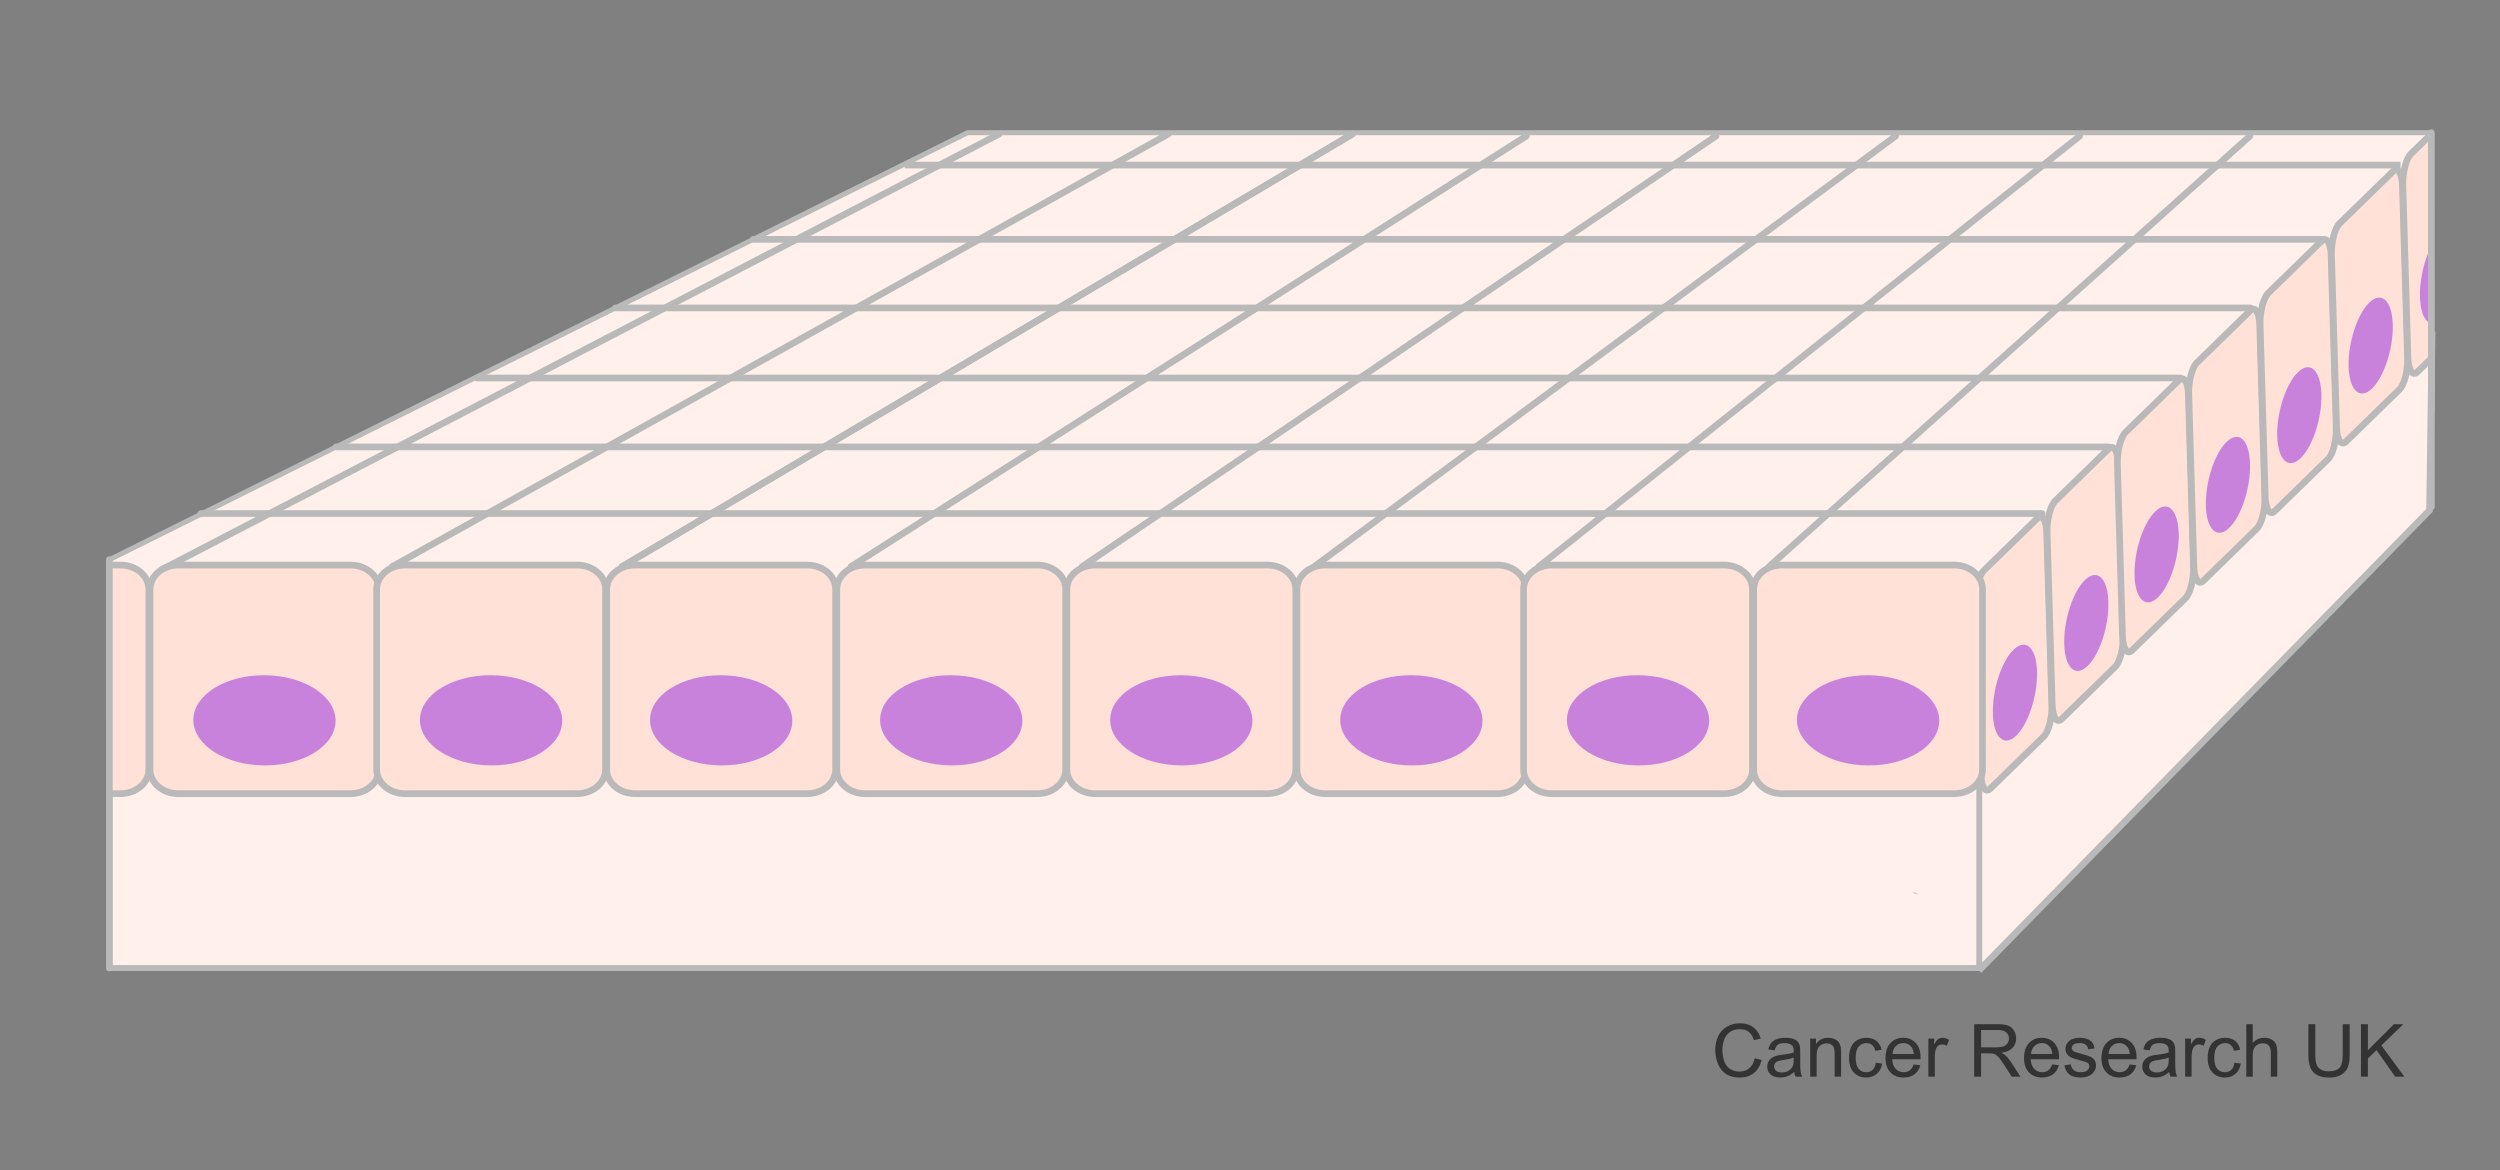 <?xml version="1.0" encoding="utf-8"?>
<!-- Generator: Adobe Illustrator 27.8.1, SVG Export Plug-In . SVG Version: 6.00 Build 0)  -->
<svg version="1.1" xmlns="http://www.w3.org/2000/svg" xmlns:xlink="http://www.w3.org/1999/xlink" x="0px" y="0px" width="375px"
	 height="175.5px" viewBox="0 0 375 175.5" enable-background="new 0 0 375 175.5" xml:space="preserve">
<rect x="0" y="0" width="375" height="175.5" fill="#808080" stroke="none"/>
<g id="Layer_1">
	<g>
		<path fill="#333333" d="M263.21,158.738l1.042,0.264c-0.219,0.855-0.611,1.508-1.179,1.957c-0.567,0.45-1.262,0.675-2.082,0.675
			c-0.848,0-1.538-0.173-2.07-0.519c-0.531-0.346-0.937-0.846-1.214-1.501s-0.416-1.358-0.416-2.11c0-0.82,0.156-1.535,0.47-2.146
			c0.313-0.61,0.76-1.074,1.338-1.391s1.215-0.476,1.909-0.476c0.788,0,1.45,0.2,1.987,0.602s0.911,0.965,1.123,1.692l-1.026,0.241
			c-0.183-0.573-0.447-0.99-0.795-1.251c-0.348-0.262-0.784-0.393-1.311-0.393c-0.605,0-1.111,0.145-1.518,0.436
			c-0.406,0.289-0.691,0.68-0.856,1.168s-0.247,0.992-0.247,1.512c0,0.67,0.098,1.254,0.293,1.754s0.498,0.873,0.91,1.119
			c0.412,0.248,0.857,0.371,1.337,0.371c0.584,0,1.078-0.168,1.482-0.505C262.793,159.9,263.066,159.401,263.21,158.738z"/>
		<path fill="#333333" d="M269.134,160.796c-0.358,0.304-0.703,0.519-1.034,0.645s-0.687,0.188-1.065,0.188
			c-0.627,0-1.108-0.154-1.445-0.459c-0.337-0.307-0.505-0.698-0.505-1.174c0-0.279,0.063-0.535,0.19-0.766s0.294-0.416,0.5-0.557
			c0.206-0.139,0.438-0.244,0.695-0.316c0.189-0.051,0.477-0.099,0.859-0.145c0.78-0.094,1.355-0.205,1.725-0.334
			c0.003-0.132,0.005-0.217,0.005-0.252c0-0.395-0.091-0.672-0.274-0.832c-0.246-0.219-0.613-0.328-1.101-0.328
			c-0.455,0-0.79,0.08-1.007,0.238c-0.217,0.16-0.377,0.441-0.48,0.847l-0.945-0.129c0.086-0.405,0.227-0.731,0.424-0.979
			c0.197-0.25,0.481-0.441,0.854-0.576c0.373-0.133,0.805-0.201,1.295-0.201c0.487,0,0.883,0.058,1.188,0.172
			c0.304,0.115,0.527,0.26,0.671,0.434c0.144,0.173,0.243,0.393,0.301,0.657c0.032,0.165,0.048,0.462,0.048,0.892v1.289
			c0,0.898,0.021,1.467,0.062,1.705s0.122,0.467,0.244,0.686h-1.01C269.227,161.299,269.162,161.064,269.134,160.796z
			 M269.054,158.637c-0.352,0.143-0.878,0.266-1.58,0.365c-0.396,0.057-0.678,0.121-0.843,0.193s-0.292,0.176-0.382,0.314
			c-0.089,0.138-0.134,0.291-0.134,0.459c0,0.258,0.098,0.473,0.293,0.645s0.48,0.258,0.856,0.258c0.372,0,0.703-0.082,0.994-0.244
			c0.289-0.163,0.503-0.387,0.639-0.669c0.104-0.218,0.156-0.54,0.156-0.967V158.637z"/>
		<path fill="#333333" d="M271.529,161.5v-5.705h0.871v0.812c0.418-0.626,1.023-0.94,1.814-0.94c0.344,0,0.66,0.062,0.948,0.186
			s0.504,0.285,0.647,0.486s0.243,0.438,0.301,0.715c0.036,0.179,0.054,0.492,0.054,0.939v3.508h-0.967v-3.471
			c0-0.394-0.038-0.688-0.112-0.883c-0.076-0.195-0.209-0.352-0.4-0.467c-0.191-0.117-0.416-0.176-0.674-0.176
			c-0.412,0-0.768,0.131-1.066,0.393s-0.449,0.758-0.449,1.488v3.115H271.529z"/>
		<path fill="#333333" d="M281.37,159.41l0.951,0.123c-0.104,0.656-0.37,1.168-0.798,1.539s-0.954,0.557-1.577,0.557
			c-0.78,0-1.407-0.256-1.882-0.766s-0.712-1.242-0.712-2.194c0-0.616,0.102-1.155,0.307-1.616c0.203-0.463,0.515-0.809,0.932-1.039
			c0.417-0.232,0.871-0.348,1.361-0.348c0.619,0,1.126,0.157,1.52,0.471c0.395,0.312,0.646,0.758,0.758,1.334l-0.939,0.146
			c-0.09-0.384-0.248-0.671-0.476-0.864s-0.503-0.291-0.825-0.291c-0.486,0-0.882,0.176-1.187,0.523
			c-0.305,0.35-0.456,0.902-0.456,1.658c0,0.766,0.146,1.322,0.439,1.67c0.294,0.348,0.678,0.521,1.15,0.521
			c0.379,0,0.696-0.117,0.95-0.35S281.302,159.894,281.37,159.41z"/>
		<path fill="#333333" d="M287.053,159.662l0.999,0.124c-0.157,0.583-0.449,1.036-0.875,1.358c-0.427,0.322-0.971,0.484-1.633,0.484
			c-0.835,0-1.496-0.258-1.985-0.771c-0.488-0.514-0.733-1.234-0.733-2.162c0-0.959,0.248-1.704,0.742-2.234
			c0.494-0.529,1.135-0.795,1.922-0.795c0.764,0,1.387,0.26,1.869,0.779c0.484,0.52,0.726,1.25,0.726,2.191
			c0,0.057-0.002,0.143-0.005,0.258h-4.254c0.035,0.627,0.213,1.106,0.531,1.439s0.716,0.5,1.192,0.5
			c0.354,0,0.657-0.094,0.907-0.279C286.707,160.368,286.906,160.07,287.053,159.662z M283.878,158.1h3.186
			c-0.043-0.48-0.165-0.84-0.365-1.08c-0.308-0.372-0.707-0.559-1.197-0.559c-0.444,0-0.817,0.148-1.12,0.446
			S283.911,157.602,283.878,158.1z"/>
		<path fill="#333333" d="M289.255,161.5v-5.705h0.869v0.865c0.223-0.404,0.428-0.672,0.615-0.801
			c0.188-0.129,0.395-0.193,0.621-0.193c0.325,0,0.656,0.104,0.993,0.312l-0.333,0.896c-0.236-0.14-0.473-0.209-0.709-0.209
			c-0.211,0-0.401,0.062-0.569,0.189c-0.168,0.128-0.288,0.305-0.36,0.529c-0.107,0.344-0.16,0.721-0.16,1.129v2.986H289.255z"/>
		<path fill="#333333" d="M296.124,161.5v-7.875h3.49c0.702,0,1.236,0.071,1.602,0.213c0.365,0.141,0.656,0.391,0.875,0.749
			s0.328,0.754,0.328,1.187c0,0.559-0.182,1.029-0.543,1.413s-0.92,0.626-1.676,0.73c0.275,0.132,0.485,0.263,0.629,0.392
			c0.304,0.279,0.592,0.629,0.864,1.048l1.37,2.144h-1.311l-1.043-1.639c-0.304-0.473-0.555-0.834-0.752-1.085
			c-0.196-0.251-0.373-0.427-0.528-0.526c-0.156-0.1-0.314-0.17-0.476-0.209c-0.118-0.025-0.312-0.038-0.58-0.038h-1.209v3.497
			H296.124z M297.165,157.101h2.24c0.477,0,0.849-0.05,1.117-0.147c0.269-0.099,0.473-0.256,0.612-0.473s0.21-0.452,0.21-0.707
			c0-0.372-0.136-0.678-0.406-0.918s-0.697-0.359-1.281-0.359h-2.492V157.101z"/>
		<path fill="#333333" d="M307.833,159.662l0.999,0.124c-0.157,0.583-0.449,1.036-0.875,1.358c-0.427,0.322-0.971,0.484-1.633,0.484
			c-0.835,0-1.496-0.258-1.985-0.771c-0.488-0.514-0.733-1.234-0.733-2.162c0-0.959,0.248-1.704,0.742-2.234
			c0.494-0.529,1.135-0.795,1.922-0.795c0.764,0,1.387,0.26,1.869,0.779c0.484,0.52,0.726,1.25,0.726,2.191
			c0,0.057-0.002,0.143-0.005,0.258h-4.254c0.035,0.627,0.213,1.106,0.531,1.439s0.716,0.5,1.192,0.5
			c0.354,0,0.657-0.094,0.907-0.279C307.487,160.368,307.687,160.07,307.833,159.662z M304.658,158.1h3.186
			c-0.043-0.48-0.165-0.84-0.365-1.08c-0.308-0.372-0.707-0.559-1.197-0.559c-0.444,0-0.817,0.148-1.12,0.446
			S304.691,157.602,304.658,158.1z"/>
		<path fill="#333333" d="M309.659,159.797l0.957-0.15c0.053,0.383,0.203,0.677,0.448,0.881s0.588,0.307,1.028,0.307
			c0.444,0,0.773-0.091,0.988-0.271c0.215-0.182,0.322-0.393,0.322-0.637c0-0.219-0.095-0.391-0.285-0.516
			c-0.132-0.086-0.461-0.195-0.988-0.328c-0.709-0.179-1.2-0.334-1.474-0.465c-0.274-0.13-0.481-0.311-0.623-0.541
			c-0.142-0.232-0.212-0.486-0.212-0.766c0-0.255,0.058-0.49,0.174-0.707s0.275-0.396,0.476-0.539
			c0.15-0.111,0.355-0.205,0.615-0.283c0.26-0.076,0.538-0.115,0.835-0.115c0.447,0,0.841,0.064,1.179,0.193
			c0.339,0.129,0.589,0.305,0.749,0.523c0.162,0.221,0.272,0.516,0.334,0.885l-0.945,0.129c-0.043-0.294-0.168-0.523-0.374-0.688
			c-0.206-0.165-0.497-0.248-0.872-0.248c-0.444,0-0.762,0.074-0.951,0.221s-0.285,0.318-0.285,0.516
			c0,0.125,0.04,0.238,0.119,0.338c0.078,0.104,0.202,0.19,0.37,0.258c0.097,0.036,0.382,0.119,0.854,0.248
			c0.684,0.182,1.16,0.332,1.431,0.447c0.271,0.117,0.482,0.286,0.637,0.508c0.154,0.223,0.231,0.498,0.231,0.828
			c0,0.322-0.095,0.625-0.282,0.91c-0.188,0.285-0.46,0.504-0.813,0.66c-0.355,0.156-0.756,0.234-1.203,0.234
			c-0.742,0-1.307-0.154-1.695-0.463C310.015,160.858,309.767,160.402,309.659,159.797z"/>
		<path fill="#333333" d="M319.451,159.662l0.999,0.124c-0.157,0.583-0.449,1.036-0.875,1.358c-0.427,0.322-0.971,0.484-1.633,0.484
			c-0.835,0-1.496-0.258-1.985-0.771c-0.488-0.514-0.733-1.234-0.733-2.162c0-0.959,0.248-1.704,0.742-2.234
			c0.494-0.529,1.135-0.795,1.922-0.795c0.764,0,1.387,0.26,1.869,0.779c0.484,0.52,0.726,1.25,0.726,2.191
			c0,0.057-0.002,0.143-0.005,0.258h-4.254c0.035,0.627,0.213,1.106,0.531,1.439s0.716,0.5,1.192,0.5
			c0.354,0,0.657-0.094,0.907-0.279C319.105,160.368,319.305,160.07,319.451,159.662z M316.276,158.1h3.186
			c-0.043-0.48-0.165-0.84-0.365-1.08c-0.308-0.372-0.707-0.559-1.197-0.559c-0.444,0-0.817,0.148-1.12,0.446
			S316.31,157.602,316.276,158.1z"/>
		<path fill="#333333" d="M325.386,160.796c-0.358,0.304-0.703,0.519-1.034,0.645s-0.687,0.188-1.065,0.188
			c-0.627,0-1.108-0.154-1.445-0.459c-0.337-0.307-0.505-0.698-0.505-1.174c0-0.279,0.063-0.535,0.19-0.766s0.294-0.416,0.5-0.557
			c0.206-0.139,0.438-0.244,0.695-0.316c0.189-0.051,0.477-0.099,0.859-0.145c0.78-0.094,1.355-0.205,1.725-0.334
			c0.003-0.132,0.005-0.217,0.005-0.252c0-0.395-0.091-0.672-0.274-0.832c-0.246-0.219-0.613-0.328-1.101-0.328
			c-0.455,0-0.79,0.08-1.007,0.238c-0.217,0.16-0.377,0.441-0.48,0.847l-0.945-0.129c0.086-0.405,0.227-0.731,0.424-0.979
			c0.197-0.25,0.481-0.441,0.854-0.576c0.373-0.133,0.805-0.201,1.295-0.201c0.487,0,0.883,0.058,1.188,0.172
			c0.304,0.115,0.527,0.26,0.671,0.434c0.144,0.173,0.243,0.393,0.301,0.657c0.032,0.165,0.048,0.462,0.048,0.892v1.289
			c0,0.898,0.021,1.467,0.062,1.705s0.122,0.467,0.244,0.686h-1.01C325.479,161.299,325.414,161.064,325.386,160.796z
			 M325.306,158.637c-0.352,0.143-0.878,0.266-1.58,0.365c-0.396,0.057-0.678,0.121-0.843,0.193s-0.292,0.176-0.382,0.314
			c-0.089,0.138-0.134,0.291-0.134,0.459c0,0.258,0.098,0.473,0.293,0.645s0.48,0.258,0.856,0.258c0.372,0,0.703-0.082,0.994-0.244
			c0.289-0.163,0.503-0.387,0.639-0.669c0.104-0.218,0.156-0.54,0.156-0.967V158.637z"/>
		<path fill="#333333" d="M327.771,161.5v-5.705h0.869v0.865c0.223-0.404,0.428-0.672,0.615-0.801
			c0.188-0.129,0.395-0.193,0.621-0.193c0.325,0,0.656,0.104,0.993,0.312l-0.333,0.896c-0.236-0.14-0.473-0.209-0.709-0.209
			c-0.211,0-0.401,0.062-0.569,0.189c-0.168,0.128-0.288,0.305-0.36,0.529c-0.107,0.344-0.16,0.721-0.16,1.129v2.986H327.771z"/>
		<path fill="#333333" d="M335.167,159.41l0.951,0.123c-0.104,0.656-0.37,1.168-0.798,1.539s-0.954,0.557-1.577,0.557
			c-0.78,0-1.407-0.256-1.882-0.766s-0.712-1.242-0.712-2.194c0-0.616,0.102-1.155,0.307-1.616c0.203-0.463,0.515-0.809,0.932-1.039
			c0.417-0.232,0.871-0.348,1.361-0.348c0.619,0,1.126,0.157,1.52,0.471c0.395,0.312,0.646,0.758,0.758,1.334l-0.939,0.146
			c-0.09-0.384-0.248-0.671-0.476-0.864s-0.503-0.291-0.825-0.291c-0.486,0-0.882,0.176-1.187,0.523
			c-0.305,0.35-0.456,0.902-0.456,1.658c0,0.766,0.146,1.322,0.439,1.67c0.294,0.348,0.678,0.521,1.15,0.521
			c0.379,0,0.696-0.117,0.95-0.35S335.099,159.894,335.167,159.41z"/>
		<path fill="#333333" d="M336.944,161.5v-7.875h0.967v2.826c0.451-0.523,1.021-0.785,1.709-0.785c0.422,0,0.789,0.084,1.101,0.25
			s0.534,0.396,0.669,0.69c0.134,0.294,0.201,0.72,0.201,1.278v3.615h-0.967v-3.615c0-0.483-0.104-0.836-0.314-1.055
			c-0.209-0.221-0.506-0.331-0.889-0.331c-0.286,0-0.556,0.074-0.809,0.224c-0.252,0.148-0.432,0.35-0.539,0.604
			s-0.162,0.605-0.162,1.053v3.121H336.944z"/>
		<path fill="#333333" d="M351.409,153.625h1.042v4.55c0,0.792-0.09,1.42-0.269,1.886c-0.179,0.465-0.502,0.844-0.97,1.135
			c-0.467,0.293-1.08,0.438-1.839,0.438c-0.738,0-1.342-0.127-1.811-0.382c-0.469-0.254-0.804-0.621-1.004-1.104
			c-0.201-0.481-0.301-1.139-0.301-1.974v-4.55h1.041v4.545c0,0.684,0.064,1.188,0.191,1.512s0.346,0.574,0.655,0.749
			s0.688,0.263,1.136,0.263c0.767,0,1.312-0.174,1.639-0.521c0.325-0.347,0.488-1.015,0.488-2.003V153.625z"/>
		<path fill="#333333" d="M354.143,161.5v-7.875h1.042v3.905l3.91-3.905h1.412l-3.303,3.191l3.448,4.684h-1.375l-2.804-3.986
			l-1.289,1.258v2.729H354.143z"/>
	</g>
</g>
<g id="Layer_4">
	<polygon fill="#FFF0EB" points="16.405,145.206 16.405,84.139 145.127,20.087 364.702,19.907 364.435,76.545 296.892,145.206 	"/>
	<g display="none">
		<defs>
			<polygon id="SVGID_1_" points="364.762,23.576 151.614,23.576 26.661,85.752 26.661,123.085 297.359,123.085 363.906,64.77 			
				"/>
		</defs>
		<clipPath id="SVGID_00000105386272582133478670000002783413727602428061_" display="inline">
			<use xlink:href="#SVGID_1_"  overflow="visible"/>
		</clipPath>
		
			<rect x="26.661" y="23.576" display="inline" clip-path="url(#SVGID_00000105386272582133478670000002783413727602428061_)" fill="#E5AB97" width="338.101" height="99.509"/>
	</g>
	<polygon fill="none" stroke="#B9B9B9" stroke-width="0.75" stroke-linecap="round" stroke-linejoin="round" points="
		364.702,19.907 145.127,19.907 16.405,83.958 16.405,122.416 295.268,122.416 364.797,61.49 	"/>
	<polygon fill="#FAF0EB" points="279.346,125.664 297.201,145.206 364.435,76.545 364.797,50.799 	"/>
	<polygon fill="#FFF0EB" stroke="#B9B9B9" points="279.346,125.664 297.201,145.206 364.435,76.545 364.797,50.799 	"/>
	<rect x="16.405" y="118.733" fill="#FFF0EB" width="280.486" height="26.473"/>
	
		<rect x="16.405" y="108.107" fill="none" stroke="#B9B9B9" stroke-width="0.888" stroke-linecap="round" stroke-linejoin="round" width="280.486" height="37.099"/>
	<polygon fill="#B9B9B9" points="286.907,133.941 287.863,134.205 287.203,133.868 	"/>
	<path fill="none" d="M297.205,96.827c-0.03-1.599-0.061-3.193-0.026-4.792c0.039-1.785-0.064-4.357,1.29-5.715
		c0.163-0.164-0.078-0.392-0.249-0.248c-1.066,0.882-1.167,2.555-1.276,3.834c-0.192,2.299,0.095,4.623,0.208,6.921
		C297.153,96.86,297.205,96.861,297.205,96.827"/>
	<g>
		<defs>
			<rect id="SVGID_00000005976542438214307700000011955088486605417093_" x="296.603" y="9.616" width="67.991" height="128.802"/>
		</defs>
		<clipPath id="SVGID_00000177471606408461975330000009715156439120272814_">
			<use xlink:href="#SVGID_00000005976542438214307700000011955088486605417093_"  overflow="visible"/>
		</clipPath>
		<g clip-path="url(#SVGID_00000177471606408461975330000009715156439120272814_)">
			<path fill="#FFE1D7" stroke="#B9B9B9" d="M307.774,105.734c0.057,1.91-0.487,4.034-1.215,4.744l-8.013,7.817
				c-0.729,0.71-1.364-0.263-1.42-2.173l-0.763-25.801c-0.057-1.908,0.486-4.033,1.215-4.743l8.014-7.818
				c0.729-0.709,1.363,0.263,1.419,2.173L307.774,105.734z"/>
			<path fill="#C882DC" d="M298.932,107.065c-0.105-3.562,1.289-7.871,3.119-9.626c1.828-1.758,3.397-0.291,3.503,3.279
				c0.105,3.568-1.295,7.881-3.123,9.634C300.603,112.1,299.036,110.626,298.932,107.065"/>
			<path fill="#FFE1D7" stroke="#B9B9B9" d="M318.478,95.291c0.056,1.91-0.487,4.034-1.216,4.744l-8.012,7.817
				c-0.728,0.71-1.363-0.263-1.42-2.175l-0.763-25.799c-0.057-1.908,0.486-4.034,1.215-4.743l8.015-7.817
				c0.728-0.71,1.361,0.262,1.418,2.172L318.478,95.291z"/>
			<path fill="#C882DC" d="M309.636,96.623c-0.104-3.562,1.29-7.872,3.116-9.627c1.831-1.758,3.4-0.29,3.505,3.279
				c0.105,3.568-1.293,7.881-3.122,9.633C311.308,101.656,309.739,100.184,309.636,96.623"/>
			<path fill="#FFE1D7" stroke="#B9B9B9" d="M329.023,85.004c0.057,1.909-0.488,4.034-1.218,4.744l-8.011,7.816
				c-0.729,0.711-1.363-0.262-1.422-2.173l-0.76-25.799c-0.059-1.91,0.487-4.034,1.215-4.744l8.012-7.817
				c0.729-0.711,1.363,0.262,1.421,2.173L329.023,85.004z"/>
			<path fill="#C882DC" d="M320.181,86.336c-0.108-3.562,1.289-7.871,3.117-9.627c1.828-1.757,3.397-0.29,3.505,3.279
				c0.104,3.567-1.294,7.881-3.126,9.633C321.851,91.368,320.285,89.896,320.181,86.336"/>
			<path fill="#FFE1D7" stroke="#B9B9B9" d="M339.725,74.561c0.059,1.91-0.486,4.034-1.215,4.744l-8.012,7.818
				c-0.728,0.709-1.361-0.263-1.42-2.175l-0.761-25.799c-0.059-1.909,0.486-4.034,1.216-4.743l8.011-7.818
				c0.729-0.709,1.362,0.263,1.421,2.173L339.725,74.561z"/>
			<path fill="#C882DC" d="M330.883,75.893c-0.104-3.562,1.289-7.871,3.118-9.626c1.829-1.758,3.398-0.291,3.505,3.277
				c0.104,3.568-1.294,7.882-3.124,9.634C332.554,80.926,330.989,79.453,330.883,75.893z"/>
			<path fill="#FFE1D7" stroke="#B9B9B9" d="M350.43,64.118c0.057,1.909-0.487,4.034-1.216,4.743l-8.012,7.818
				c-0.729,0.71-1.364-0.263-1.421-2.174l-0.763-25.8c-0.056-1.91,0.49-4.034,1.218-4.743l8.012-7.817
				c0.729-0.71,1.362,0.262,1.419,2.173L350.43,64.118z"/>
			<path fill="#C882DC" d="M341.586,65.45c-0.104-3.563,1.29-7.872,3.119-9.628c1.829-1.756,3.398-0.289,3.503,3.279
				c0.107,3.567-1.293,7.881-3.123,9.633C343.259,70.482,341.693,69.011,341.586,65.45"/>
			<path fill="#FFE1D7" stroke="#B9B9B9" d="M361.133,53.675c0.057,1.91-0.486,4.034-1.215,4.743l-8.012,7.818
				c-0.729,0.71-1.364-0.263-1.42-2.174l-0.763-25.799c-0.057-1.91,0.486-4.034,1.214-4.744l8.015-7.817
				c0.729-0.71,1.362,0.262,1.419,2.172L361.133,53.675z"/>
			<path fill="#C882DC" d="M352.291,55.007c-0.105-3.562,1.289-7.872,3.118-9.627c1.829-1.757,3.397-0.29,3.503,3.278
				c0.106,3.568-1.294,7.882-3.122,9.634C353.962,60.039,352.396,58.567,352.291,55.007z"/>
			<path fill="#FFE1D7" stroke="#B9B9B9" d="M371.838,43.231c0.056,1.909-0.487,4.033-1.216,4.745l-8.012,7.816
				c-0.729,0.71-1.364-0.262-1.421-2.174l-0.763-25.799c-0.056-1.911,0.487-4.034,1.216-4.743l8.014-7.818
				c0.729-0.71,1.362,0.263,1.419,2.173L371.838,43.231z"/>
			<path fill="#C882DC" d="M362.994,44.563c-0.104-3.562,1.29-7.871,3.117-9.627c1.831-1.757,3.4-0.291,3.505,3.278
				c0.107,3.567-1.294,7.882-3.123,9.634C364.667,49.595,363.1,48.125,362.994,44.563z"/>
		</g>
	</g>
	<g>
		<defs>
			<rect id="SVGID_00000119820480478138283420000000029171164843417018_" x="16.661" y="82.149" width="286.899" height="39.124"/>
		</defs>
		<clipPath id="SVGID_00000150073879459114437520000000715286407093129098_">
			<use xlink:href="#SVGID_00000119820480478138283420000000029171164843417018_"  overflow="visible"/>
		</clipPath>
		<g clip-path="url(#SVGID_00000150073879459114437520000000715286407093129098_)">
			<path fill="#FFE1D7" stroke="#B9B9B9" d="M22.324,115.424c0,2.001-1.901,3.625-4.248,3.625H-7.758
				c-2.346,0-4.248-1.624-4.248-3.625V88.385c0-2.002,1.901-3.625,4.248-3.625h25.834c2.346,0,4.248,1.623,4.248,3.625V115.424z"/>
			<path fill="#FFE1D7" stroke="#B9B9B9" d="M56.834,115.424c0,2.001-1.901,3.625-4.248,3.625H26.752
				c-2.346,0-4.248-1.624-4.248-3.625V88.385c0-2.002,1.901-3.625,4.248-3.625h25.834c2.346,0,4.248,1.623,4.248,3.625V115.424z"/>
			<path fill="#C882DC" d="M29,107.992c0-3.733,4.769-6.736,10.659-6.709c5.896,0.028,10.68,3.083,10.68,6.824
				c0,3.738-4.784,6.742-10.68,6.708C33.77,114.779,29,111.723,29,107.992"/>
			<path fill="#FFE1D7" stroke="#B9B9B9" d="M90.83,115.424c0,2.001-1.901,3.625-4.247,3.625H60.748
				c-2.346,0-4.248-1.624-4.248-3.625V88.385c0-2.002,1.902-3.625,4.248-3.625h25.835c2.346,0,4.247,1.623,4.247,3.625V115.424z"/>
			<path fill="#C882DC" d="M62.996,107.992c0-3.733,4.769-6.736,10.659-6.709c5.896,0.028,10.68,3.083,10.68,6.824
				c0,3.738-4.784,6.742-10.68,6.708C67.765,114.779,62.996,111.723,62.996,107.992"/>
			<path fill="#FFE1D7" stroke="#B9B9B9" d="M125.34,115.424c0,2.001-1.901,3.625-4.247,3.625H95.258
				c-2.346,0-4.248-1.624-4.248-3.625V88.385c0-2.002,1.902-3.625,4.248-3.625h25.835c2.346,0,4.247,1.623,4.247,3.625V115.424z"/>
			<path fill="#C882DC" d="M97.506,107.992c0-3.733,4.77-6.736,10.66-6.709c5.896,0.028,10.68,3.083,10.68,6.824
				c0,3.738-4.784,6.742-10.68,6.708C102.275,114.779,97.506,111.723,97.506,107.992z"/>
			<path fill="#FFE1D7" stroke="#B9B9B9" d="M159.85,115.424c0,2.001-1.901,3.625-4.247,3.625h-25.835
				c-2.346,0-4.247-1.624-4.247-3.625V88.385c0-2.002,1.902-3.625,4.247-3.625h25.835c2.346,0,4.247,1.623,4.247,3.625V115.424z"/>
			<path fill="#C882DC" d="M132.016,107.992c0-3.733,4.77-6.736,10.661-6.709c5.896,0.028,10.68,3.083,10.68,6.824
				c0,3.738-4.784,6.742-10.68,6.708C136.786,114.779,132.016,111.723,132.016,107.992"/>
			<path fill="#FFE1D7" stroke="#B9B9B9" d="M194.361,115.424c0,2.001-1.901,3.625-4.248,3.625h-25.835
				c-2.346,0-4.247-1.624-4.247-3.625V88.385c0-2.002,1.901-3.625,4.247-3.625h25.835c2.347,0,4.248,1.623,4.248,3.625V115.424z"/>
			<path fill="#C882DC" d="M166.526,107.992c0-3.733,4.77-6.736,10.66-6.709c5.896,0.028,10.68,3.083,10.68,6.824
				c0,3.738-4.784,6.742-10.68,6.708C171.296,114.779,166.526,111.723,166.526,107.992"/>
			<path fill="#FFE1D7" stroke="#B9B9B9" d="M228.872,115.424c0,2.001-1.902,3.625-4.248,3.625h-25.836
				c-2.344,0-4.248-1.624-4.248-3.625V88.385c0-2.002,1.904-3.625,4.248-3.625h25.836c2.346,0,4.248,1.623,4.248,3.625V115.424z"/>
			<path fill="#C882DC" d="M201.038,107.992c0-3.733,4.768-6.736,10.658-6.709c5.896,0.028,10.681,3.083,10.681,6.824
				c0,3.738-4.785,6.742-10.681,6.708C205.806,114.779,201.038,111.723,201.038,107.992"/>
			<path fill="#FFE1D7" stroke="#B9B9B9" d="M262.866,115.424c0,2.001-1.9,3.625-4.246,3.625h-25.837
				c-2.344,0-4.247-1.624-4.247-3.625V88.385c0-2.002,1.903-3.625,4.247-3.625h25.837c2.346,0,4.246,1.623,4.246,3.625V115.424z"/>
			<path fill="#C882DC" d="M235.032,107.992c0-3.733,4.768-6.736,10.66-6.709c5.896,0.028,10.68,3.083,10.68,6.824
				c0,3.738-4.784,6.742-10.68,6.708C239.801,114.779,235.032,111.723,235.032,107.992"/>
			<path fill="#FFE1D7" stroke="#B9B9B9" d="M297.377,115.424c0,2.001-1.901,3.625-4.247,3.625h-25.837
				c-2.344,0-4.246-1.624-4.246-3.625V88.385c0-2.002,1.902-3.625,4.246-3.625h25.837c2.346,0,4.247,1.623,4.247,3.625V115.424z"/>
			<path fill="#C882DC" d="M269.543,107.992c0-3.733,4.769-6.736,10.66-6.709c5.896,0.028,10.68,3.083,10.68,6.824
				c0,3.738-4.784,6.742-10.68,6.708C274.311,114.779,269.543,111.723,269.543,107.992"/>
		</g>
	</g>
	<line fill="none" stroke="#B9B9B9" x1="135.731" y1="24.763" x2="360.085" y2="24.763"/>
	
		<line fill="none" stroke="#B9B9B9" stroke-linecap="round" stroke-linejoin="round" x1="112.978" y1="35.904" x2="348.338" y2="35.904"/>
	
		<line fill="none" stroke="#B9B9B9" stroke-linecap="round" stroke-linejoin="round" x1="92.305" y1="46.191" x2="337.542" y2="46.191"/>
	
		<line fill="none" stroke="#B9B9B9" stroke-linecap="round" stroke-linejoin="round" x1="71.523" y1="56.697" x2="327.035" y2="56.697"/>
	
		<line fill="none" stroke="#B9B9B9" stroke-linecap="round" stroke-linejoin="round" x1="50.404" y1="67.04" x2="316.298" y2="67.04"/>
	
		<line fill="none" stroke="#B9B9B9" stroke-linecap="round" stroke-linejoin="round" x1="30.128" y1="77.033" x2="306.305" y2="77.033"/>
	
		<line fill="none" stroke="#B9B9B9" stroke-linecap="round" stroke-linejoin="round" stroke-miterlimit="10" x1="24.37" y1="85.383" x2="149.901" y2="20.085"/>
	
		<line fill="none" stroke="#B9B9B9" stroke-linecap="round" stroke-linejoin="round" stroke-miterlimit="10" x1="58.821" y1="84.993" x2="175.272" y2="20.087"/>
	
		<line fill="none" stroke="#B9B9B9" stroke-linecap="round" stroke-linejoin="round" stroke-miterlimit="10" x1="93.311" y1="84.993" x2="202.89" y2="20.087"/>
	
		<line fill="none" stroke="#B9B9B9" stroke-linecap="round" stroke-linejoin="round" stroke-miterlimit="10" x1="93.311" y1="84.993" x2="202.89" y2="20.087"/>
	
		<line fill="none" stroke="#B9B9B9" stroke-linecap="round" stroke-linejoin="round" stroke-miterlimit="10" x1="127.637" y1="84.993" x2="228.945" y2="20.406"/>
	
		<line fill="none" stroke="#B9B9B9" stroke-linecap="round" stroke-linejoin="round" stroke-miterlimit="10" x1="162.325" y1="84.993" x2="257.402" y2="20.406"/>
	
		<line fill="none" stroke="#B9B9B9" stroke-linecap="round" stroke-linejoin="round" stroke-miterlimit="10" x1="197.122" y1="84.993" x2="284.343" y2="20.406"/>
	
		<line fill="none" stroke="#B9B9B9" stroke-linecap="round" stroke-linejoin="round" stroke-miterlimit="10" x1="230.813" y1="84.993" x2="311.948" y2="20.406"/>
	
		<line fill="none" stroke="#B9B9B9" stroke-linecap="round" stroke-linejoin="round" stroke-miterlimit="10" x1="265.354" y1="84.993" x2="337.487" y2="20.406"/>
	
		<line fill="none" stroke="#B9B9B9" stroke-linecap="round" stroke-linejoin="round" x1="364.702" y1="19.907" x2="364.702" y2="76.033"/>
	
		<line fill="none" stroke="#B9B9B9" stroke-linecap="round" stroke-linejoin="round" x1="16.405" y1="83.958" x2="16.405" y2="145.206"/>
</g>
<g id="Layer_5">
</g>
</svg>
